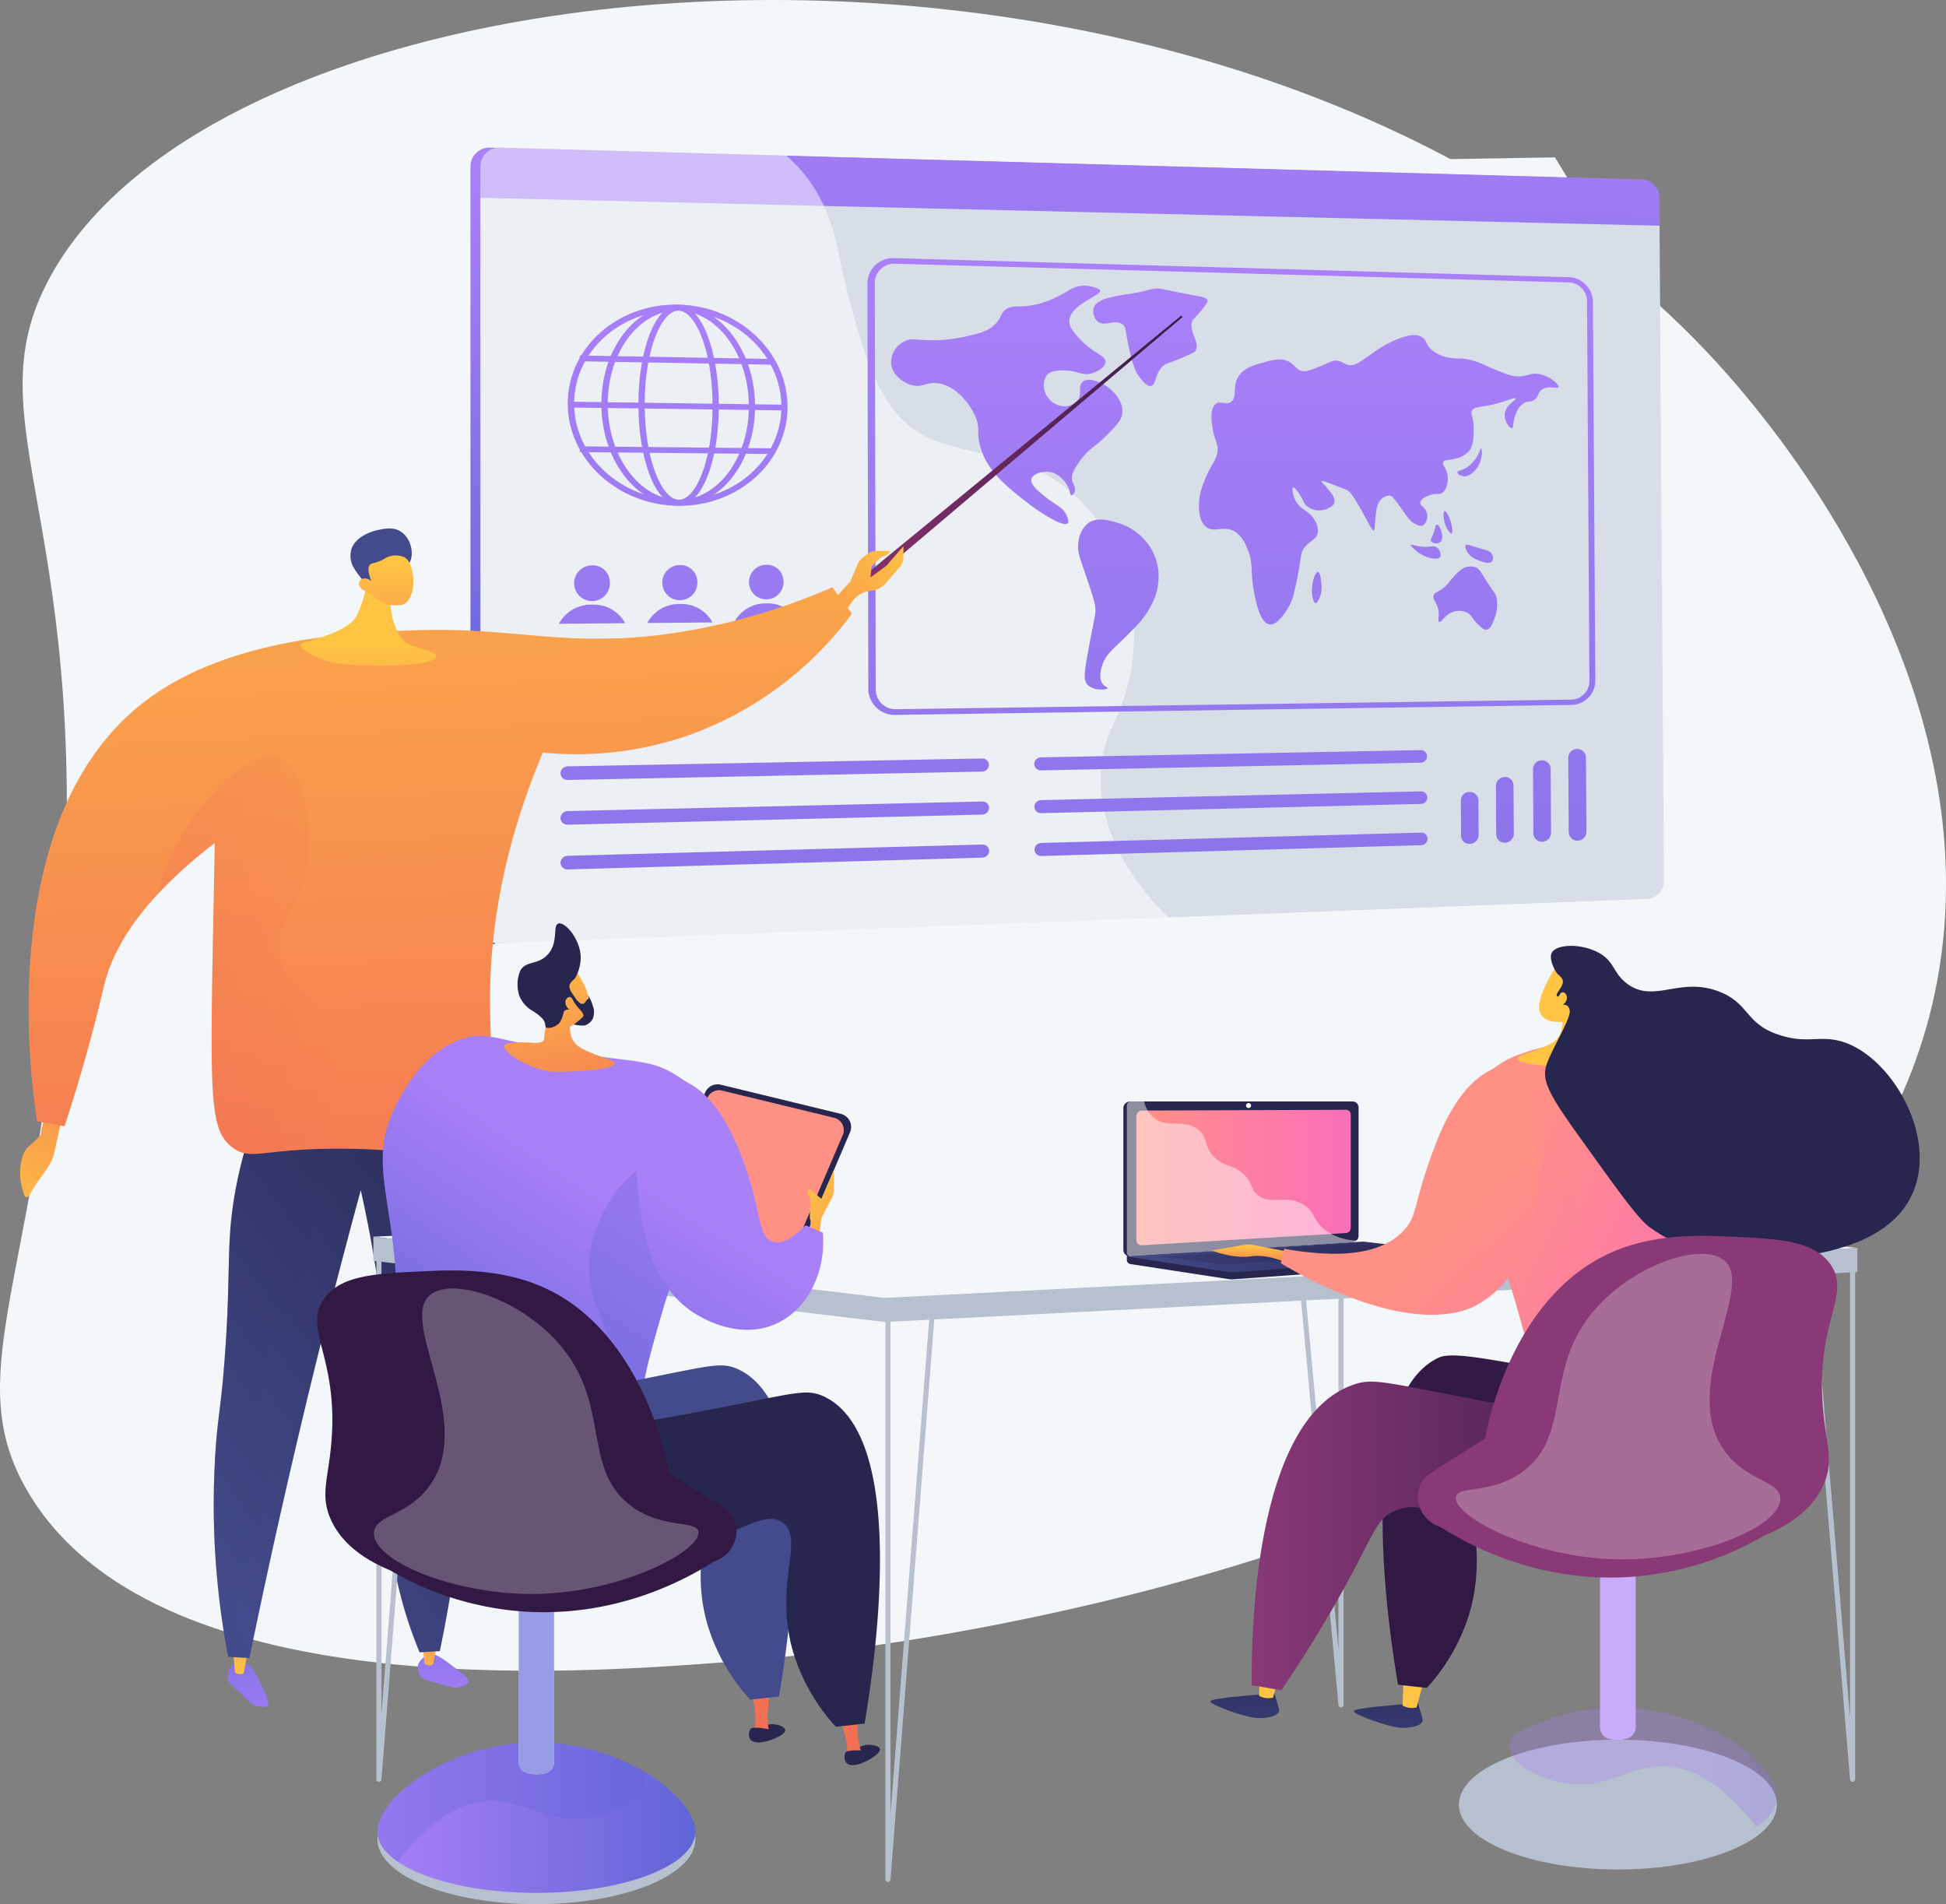 <svg xmlns="http://www.w3.org/2000/svg" xmlns:xlink="http://www.w3.org/1999/xlink" width="426" height="416.831" viewBox="0 0 426 416.831"><rect x="0" y="0" width="426" height="416.831" fill="#808080" stroke="none"/><defs><style>.a{fill:#f4f7fa;}.b{fill:url(#a);}.c{fill:#d8dee8;}.d{fill:url(#b);}.bv,.by,.ca,.e{fill:#fff;}.e{opacity:0.5;}.by,.ca,.e{mix-blend-mode:soft-light;}.aw,.ay,.bp,.bu,.bw,.by,.ca,.cc,.cn,.cp,.cq,.e{isolation:isolate;}.f{fill:url(#c);}.g{fill:url(#d);}.h{fill:url(#e);}.i{fill:url(#f);}.j{fill:url(#g);}.k{fill:url(#h);}.l{fill:url(#i);}.m{fill:url(#j);}.n{fill:url(#k);}.o{fill:url(#l);}.p{fill:url(#m);}.q{fill:url(#n);}.r{fill:url(#o);}.s{fill:url(#p);}.t{fill:url(#q);}.u{fill:url(#r);}.v{fill:url(#s);}.w{fill:url(#t);}.x{fill:url(#u);}.y{fill:url(#v);}.z{fill:url(#w);}.aa{fill:url(#x);}.ab{fill:url(#y);}.ac{fill:url(#z);}.ad{fill:url(#aa);}.ae{fill:url(#ab);}.af{fill:url(#ac);}.ag{fill:url(#ad);}.ah{fill:url(#ae);}.ai{fill:url(#af);}.aj{fill:url(#ag);}.ak{fill:url(#ah);}.al{fill:url(#ai);}.am{fill:url(#aj);}.an{fill:url(#ak);}.ao{fill:url(#al);}.ap{fill:url(#am);}.aq{fill:url(#an);}.ar{fill:url(#ao);}.as{fill:url(#ap);}.at{fill:url(#aq);}.au{fill:url(#ar);}.av{fill:url(#as);}.aw,.ay,.bp,.bu,.cc,.cn,.cp{opacity:0.3;}.aw,.ay,.bp,.bu,.bw,.cc,.cn,.cp,.cq{mix-blend-mode:multiply;}.aw{fill:url(#at);}.ax{fill:url(#au);}.ay{fill:url(#av);}.az{fill:url(#aw);}.ba{fill:url(#ax);}.bb{fill:url(#ay);}.bc{fill:#b7c0ce;}.bd{fill:url(#az);}.be{fill:url(#ba);}.bf{fill:url(#bb);}.bg{fill:url(#bc);}.bh{fill:url(#bd);}.bi{fill:url(#be);}.bj,.cc{fill:#26264f;}.bk{fill:url(#bf);}.bl{fill:url(#bg);}.bm{fill:url(#bh);}.bn{fill:url(#bi);}.bo{fill:url(#bj);}.bp{fill:url(#bk);}.bq{fill:url(#bl);}.br{fill:url(#bm);}.bs{fill:url(#bn);}.bt{fill:url(#bo);}.bu{fill:url(#bp);}.bw,.cq{opacity:0.65;}.bw{fill:url(#bq);}.bx{fill:url(#br);}.by{opacity:0.26;}.bz{fill:url(#bs);}.ca{opacity:0.48;}.cb{fill:url(#bt);}.cd{fill:url(#bu);}.ce{fill:url(#bv);}.cf{fill:url(#bw);}.cg{fill:url(#bx);}.ch{fill:url(#by);}.ci{fill:url(#bz);}.cj{fill:url(#ca);}.ck{fill:url(#cb);}.cl{fill:url(#cc);}.cm{fill:url(#cd);}.cn{fill:url(#ce);}.co{fill:url(#cf);}.cp{fill:url(#ch);}.cq{fill:url(#ci);}.cr{fill:url(#cj);}</style><linearGradient id="a" x1="0.527" y1="0.434" x2="0.165" y2="0.892" gradientUnits="objectBoundingBox"><stop offset="0" stop-color="#aa80f9"/><stop offset="0.996" stop-color="#6165d7"/></linearGradient><linearGradient id="b" x1="0.573" y1="-1.222" x2="0.173" y2="8.65" xlink:href="#a"/><linearGradient id="c" x1="0.497" y1="-0.039" x2="0.533" y2="5.821" xlink:href="#a"/><linearGradient id="d" x1="0.499" y1="-0.112" x2="0.57" y2="14.091" xlink:href="#a"/><linearGradient id="e" x1="0.479" y1="-1.434" x2="0.582" y2="6.788" xlink:href="#a"/><linearGradient id="f" x1="0.497" y1="-0.18" x2="0.52" y2="4.513" xlink:href="#a"/><linearGradient id="g" x1="0.31" y1="-9.364" x2="1.153" y2="34.607" xlink:href="#a"/><linearGradient id="h" x1="0.447" y1="-18.739" x2="0.714" y2="78.151" xlink:href="#a"/><linearGradient id="i" x1="0.368" y1="-12.824" x2="1.067" y2="58.983" xlink:href="#a"/><linearGradient id="j" x1="0.442" y1="-14.385" x2="0.732" y2="59.926" xlink:href="#a"/><linearGradient id="k" x1="0.337" y1="-10.153" x2="1.254" y2="50.065" xlink:href="#a"/><linearGradient id="l" x1="0.457" y1="-5.751" x2="0.782" y2="41.517" xlink:href="#a"/><linearGradient id="m" x1="0.471" y1="-4.449" x2="0.596" y2="16.777" xlink:href="#a"/><linearGradient id="n" x1="0.496" y1="-0.186" x2="0.536" y2="7.029" xlink:href="#a"/><linearGradient id="o" x1="0.49" y1="-0.187" x2="0.597" y2="7.046" xlink:href="#a"/><linearGradient id="p" x1="0.495" y1="-0.187" x2="0.551" y2="7.046" xlink:href="#a"/><linearGradient id="q" x1="0.494" y1="-22.53" x2="0.553" y2="218.106" xlink:href="#a"/><linearGradient id="r" x1="0.496" y1="-14.887" x2="0.564" y2="225.467" xlink:href="#a"/><linearGradient id="s" x1="0.493" y1="-30.483" x2="0.551" y2="215.286" xlink:href="#a"/><linearGradient id="t" x1="0.442" y1="-10.221" x2="0.687" y2="35.127" xlink:href="#a"/><linearGradient id="u" x1="0.465" y1="-19.256" x2="0.596" y2="57.1" xlink:href="#a"/><linearGradient id="v" x1="0.442" y1="-10.236" x2="0.688" y2="35.112" xlink:href="#a"/><linearGradient id="w" x1="0.465" y1="-19.283" x2="0.597" y2="57.083" xlink:href="#a"/><linearGradient id="x" x1="0.441" y1="-10.251" x2="0.69" y2="35.098" xlink:href="#a"/><linearGradient id="y" x1="0.465" y1="-19.311" x2="0.598" y2="57.067" xlink:href="#a"/><linearGradient id="z" x1="0.49" y1="-28.189" x2="0.525" y2="74.313" xlink:href="#a"/><linearGradient id="aa" x1="0.497" y1="0.026" x2="0.509" y2="3.116" xlink:href="#a"/><linearGradient id="ab" x1="0.492" y1="-27.894" x2="0.516" y2="53.954" xlink:href="#a"/><linearGradient id="ac" x1="0.49" y1="-30.669" x2="0.517" y2="51.948" xlink:href="#a"/><linearGradient id="ad" x1="0.488" y1="-33.452" x2="0.517" y2="49.837" xlink:href="#a"/><linearGradient id="ae" x1="0.491" y1="-28.141" x2="0.516" y2="53.991" xlink:href="#a"/><linearGradient id="af" x1="0.49" y1="-30.914" x2="0.517" y2="51.954" xlink:href="#a"/><linearGradient id="ag" x1="0.488" y1="-33.689" x2="0.517" y2="49.812" xlink:href="#a"/><linearGradient id="ah" x1="0.333" y1="-5.053" x2="0.771" y2="9.514" xlink:href="#a"/><linearGradient id="ai" x1="0.33" y1="-5.84" x2="0.772" y2="10.627" xlink:href="#a"/><linearGradient id="aj" x1="0.32" y1="-9.841" x2="0.774" y2="16.278" xlink:href="#a"/><linearGradient id="ak" x1="0.325" y1="-7.5" x2="0.773" y2="12.971" xlink:href="#a"/><linearGradient id="al" x1="0.957" y1="-0.166" x2="-0.026" y2="1.241" gradientUnits="objectBoundingBox"><stop offset="0" stop-color="#311944"/><stop offset="1" stop-color="#a03976"/></linearGradient><linearGradient id="am" x1="1.096" y1="-0.119" x2="-1.594" y2="2.254" gradientUnits="objectBoundingBox"><stop offset="0" stop-color="#ffc444"/><stop offset="0.996" stop-color="#f36f56"/></linearGradient><linearGradient id="an" x1="0.108" y1="1.643" x2="1.137" y2="-1.678" xlink:href="#am"/><linearGradient id="ao" x1="0.774" y1="2.112" x2="-0.092" y2="-2.625" xlink:href="#a"/><linearGradient id="ap" x1="0.352" y1="1.04" x2="1.17" y2="-4.703" xlink:href="#am"/><linearGradient id="aq" x1="0.661" y1="2.068" x2="-0.033" y2="-4.206" xlink:href="#a"/><linearGradient id="ar" x1="0.174" y1="2.289" x2="0.992" y2="-3.454" xlink:href="#am"/><linearGradient id="as" x1="0.232" y1="1.002" x2="0.939" y2="-0.193" gradientUnits="objectBoundingBox"><stop offset="0" stop-color="#444b8c"/><stop offset="0.996" stop-color="#26264f"/></linearGradient><linearGradient id="at" x1="-0.001" y1="0.974" x2="0.755" y2="-0.221" xlink:href="#as"/><linearGradient id="au" x1="0.418" y1="-0.719" x2="0.563" y2="1.31" xlink:href="#am"/><linearGradient id="av" x1="2.286" y1="-0.559" x2="0.264" y2="0.79" xlink:href="#am"/><linearGradient id="aw" x1="0.5" y1="0.761" x2="0.494" y2="2.864" xlink:href="#am"/><linearGradient id="ax" x1="-195.687" y1="-26.511" x2="-196.392" y2="-28.044" gradientUnits="objectBoundingBox"><stop offset="0" stop-color="#444b8c"/><stop offset="0.996" stop-color="#3e4177"/></linearGradient><linearGradient id="ay" x1="0.494" y1="0.159" x2="0.539" y2="3.223" xlink:href="#am"/><linearGradient id="az" x1="-11.643" y1="5.031" x2="-10.592" y2="6.48" xlink:href="#as"/><linearGradient id="ba" x1="-85.105" y1="32.179" x2="-85.105" y2="30.764" xlink:href="#am"/><linearGradient id="bb" x1="-14.246" y1="5.747" x2="-12.914" y2="7.536" xlink:href="#as"/><linearGradient id="bc" x1="-4.119" y1="-0.515" x2="-3.025" y2="0.793" xlink:href="#as"/><linearGradient id="bd" x1="-48.604" y1="24.12" x2="-48.604" y2="22.757" xlink:href="#am"/><linearGradient id="be" x1="-4.596" y1="-1.298" x2="-3.236" y2="0.479" xlink:href="#as"/><linearGradient id="bf" x1="-30.858" y1="0.526" x2="-31.159" y2="-0.06" gradientUnits="objectBoundingBox"><stop offset="0" stop-color="#ff9085"/><stop offset="1" stop-color="#fb6fbb"/></linearGradient><linearGradient id="bg" x1="0.276" y1="-0.112" x2="1.854" y2="3.323" xlink:href="#am"/><linearGradient id="bh" x1="0.547" y1="0.263" x2="0.257" y2="0.842" xlink:href="#a"/><linearGradient id="bi" x1="0.346" y1="-0.267" x2="0.614" y2="1.662" xlink:href="#am"/><linearGradient id="bj" x1="-0.498" y1="-4.684" x2="2.416" y2="10.712" xlink:href="#am"/><linearGradient id="bk" x1="-20.66" y1="0.253" x2="-19.906" y2="0.79" xlink:href="#a"/><linearGradient id="bl" x1="0.455" y1="0.561" x2="-0.077" y2="1.698" xlink:href="#a"/><linearGradient id="bm" x1="-12.865" y1="0.132" x2="-13.269" y2="0.499" xlink:href="#as"/><linearGradient id="bn" x1="-13.937" y1="0.5" x2="-12.937" y2="0.5" xlink:href="#as"/><linearGradient id="bo" x1="0" y1="0.5" x2="1" y2="0.5" xlink:href="#a"/><linearGradient id="bp" x1="-25.115" y1="0.5" x2="-24.115" y2="0.5" xlink:href="#a"/><linearGradient id="bq" x1="-191.247" y1="0.5" x2="-190.247" y2="0.5" xlink:href="#a"/><linearGradient id="br" x1="-15.18" y1="1.084" x2="-15.335" y2="0.837" gradientUnits="objectBoundingBox"><stop offset="0" stop-color="#311944"/><stop offset="1" stop-color="#893976"/></linearGradient><linearGradient id="bs" x1="0" y1="0.5" x2="1" y2="0.5" xlink:href="#bf"/><linearGradient id="bt" x1="0" y1="0.5" x2="1" y2="0.5" xlink:href="#as"/><linearGradient id="bu" x1="22.049" y1="-2.569" x2="22.215" y2="2.836" gradientUnits="objectBoundingBox"><stop offset="0.004" stop-color="#26264f"/><stop offset="1" stop-color="#444b8c"/></linearGradient><linearGradient id="bv" x1="-55.235" y1="-16.836" x2="-55.35" y2="-23.335" xlink:href="#am"/><linearGradient id="bw" x1="22.049" y1="-2.569" x2="22.215" y2="2.836" xlink:href="#bu"/><linearGradient id="bx" x1="-55.214" y1="-15.919" x2="-55.329" y2="-22.418" xlink:href="#am"/><linearGradient id="by" x1="0.74" y1="-0.103" x2="0.57" y2="0.191" gradientUnits="objectBoundingBox"><stop offset="0" stop-color="#893976"/><stop offset="1" stop-color="#311944"/></linearGradient><linearGradient id="bz" x1="0" y1="0.5" x2="1" y2="0.5" xlink:href="#by"/><linearGradient id="ca" x1="0.155" y1="0.296" x2="0.802" y2="0.712" xlink:href="#bf"/><linearGradient id="cb" x1="0.521" y1="0.074" x2="0.461" y2="1.199" xlink:href="#am"/><linearGradient id="cc" x1="70.265" y1="-9.304" x2="71.445" y2="-7.756" xlink:href="#am"/><linearGradient id="cd" x1="759.863" y1="-77.207" x2="774.18" y2="-63.418" xlink:href="#am"/><linearGradient id="ce" x1="-0.124" y1="0.253" x2="0.63" y2="0.79" xlink:href="#bf"/><linearGradient id="cf" x1="0.672" y1="0.619" x2="1.587" y2="1.527" xlink:href="#bf"/><linearGradient id="ch" x1="0.662" y1="0.5" x2="1.662" y2="0.5" xlink:href="#a"/><linearGradient id="ci" x1="5.006" y1="0.5" x2="6.006" y2="0.5" xlink:href="#a"/><linearGradient id="cj" x1="1.318" y1="1.084" x2="1.163" y2="0.837" xlink:href="#br"/></defs><g transform="translate(-1345.433 -195.534)"><path class="a" d="M1727.947,282.619c-97.659-118.908-329.291-104.367-371.608-26.326-17.789,32.807,10.822,52.962,2,153.525-5.932,67.6-21.4,87.384-6.84,112.215,27.381,46.714,119.136,39.872,152.287,37.4,76.545-5.706,245.512-41.311,265.7-149.055C1781.255,347.527,1736.282,292.768,1727.947,282.619Z"/><g transform="translate(1395.023 229.986)"><path class="a" d="M1519.7,500.582l-52.174.852-26.958,43.984,26.958,42.145,52.174-2.708,25.253-43Z" transform="translate(-1440.569 -376.026)"/><path class="a" d="M1925.767,261.629l-52.174.852-26.959,43.984,26.959,42.145,52.174-2.708,25.253-43Z" transform="translate(-1634.97 -261.629)"/></g><g transform="translate(1349.831 227.852)"><g transform="translate(98.585)"><path class="b" d="M1800.912,274.618h0l-.042-6.314a3.893,3.893,0,0,0-3.775-3.807l-187.1-5.218-61.163-1.706-1.334-.038a4.147,4.147,0,0,0-4.493,3.981V427.692a3.547,3.547,0,0,0,.41,1.809s.01-.01.01-.007a4.442,4.442,0,0,0,4.018,2.289l.9.093.031-4.162,144.5-4.708h0l103.547-5.876c2.067-.078,5.464,3,5.451.937Z" transform="translate(-1543 -257.534)"/><g transform="translate(2.184 0)"><path class="c" d="M1805.3,280.284l.98,145.692a3.913,3.913,0,0,1-3.754,3.876l-106.748,4.141-144.152,5.6a4.254,4.254,0,0,1-1.186-.111,3.951,3.951,0,0,1-3.239-3.853l-.009-161.68.088,0,71.753,1.762,183.936,4.515Z" transform="translate(-1547.189 -265.391)"/><path class="d" d="M1805.269,268.308l.042,6.317-2.434-.056-182.566-4.319-73.123-1.729v-7a4.04,4.04,0,0,1,3.687-3.946,4.914,4.914,0,0,1,.752-.038l60.293,1.682,189.569,5.282A3.9,3.9,0,0,1,1805.269,268.308Z" transform="translate(-1547.189 -257.534)"/></g><path class="e" d="M1697.914,426.136l-144.142,5.6a4.849,4.849,0,0,1-1.27-.114l-.9.036a4.314,4.314,0,0,1-4.015-2.13s0,0,0-.008l-.4-7.038V261.517a4.137,4.137,0,0,1,4.482-3.981l1.318.038c.068-.007.136-.015.2-.019l.151-.011c.137-.007.277-.011.422-.007l60.3,1.682a.364.364,0,0,1,.07.062,30.661,30.661,0,0,1,7,8.575.506.506,0,0,1,.045.05c.416.752.837,1.53,1.209,2.343v0a.113.113,0,0,0,0,.05,42.177,42.177,0,0,1,2.868,8.83c4.941,23.041,9.049,33.3,14.992,38.608.037.035.076.07.114.1a18.119,18.119,0,0,0,2.131,1.626c.038.023.075.051.116.075a19.656,19.656,0,0,0,1.8,1.048.655.655,0,0,1,.063.032,23.6,23.6,0,0,0,2.27,1.013s.007,0,.011.008.015,0,.022.008l.056.023c.878.344,1.8.653,2.76.943l.071.025c1.116.335,2.289.644,3.526.947,0,0,.011.042.016.042a14.314,14.314,0,0,1,2.608.654h.007a2.171,2.171,0,0,1,.35.043s.011-.016.015-.015c.735.173,1.488.335,2.265.508,0,0,.007,0,.011,0q.985.223,2.018.463c.056.012.113.027.174.04.679.161,1.378.324,2.091.5.007,0,.015,0,.022,0l.151.037a31.641,31.641,0,0,1,4.034,1.3c.042.016.083.032.125.052q1.1.428,2.147.946c.042.02.083.04.125.064q1.166.564,2.275,1.228c.031.02.064.036.095.056.384.223.76.458,1.132.7a34.3,34.3,0,0,1,4.346,3.343l0,0c.114.1.225.2.34.309l0,0a39.063,39.063,0,0,1,9.481,13.712.181.181,0,0,1,.023.055q.646,1.549,1.171,3.159a.427.427,0,0,0,.019.063,44.421,44.421,0,0,1-2.543,33.069c-6.771,14.027-.152,30.266,12.034,42.05C1697.8,426.03,1697.856,426.083,1697.914,426.136Z" transform="translate(-1545.006 -257.534)"/><g transform="translate(19.367 24.183)"><g transform="translate(72.695 6.04)"><path class="f" d="M1722.532,327.7a5.144,5.144,0,0,0-2.863,5.126c.372,2.313,2.582,3.855,4.316,4.4,2.43.756,3.223-.677,5.82-.362,3.907.473,6.938,4.312,8.2,7.1,1.24,2.739.281,3.369,1.086,6.5,1.411,5.5,5.725,8.9,9.805,12.124,3.375,2.665,8.479,5.872,9.386,4.933.325-.336.029-1.11-.149-1.577-.709-1.855-2.318-2.292-4.524-4.047-1.574-1.252-3.567-2.838-3.248-4.08.314-1.222,2.825-1.943,4.691-1.378a6.26,6.26,0,0,1,3.348,3.2c.412.731.348,1.675.728,1.725.262.034.552-.346.681-.673.335-.844-.258-1.67-.475-2.329-.5-1.52.668-3.133,1.828-4.733,1.934-2.669,3.069-2.663,6.041-5.73,1.978-2.041,2.965-3.088,3.067-4.607.176-2.6-2.069-4.637-2.446-4.978-1.823-1.65-4.924-2.86-6.245-1.775-1.187.976.073,2.978-1.322,4.414a4.035,4.035,0,0,1-4.041.713,4.7,4.7,0,0,1-3.125-4.051,3.522,3.522,0,0,1,.869-2.747c.284-.275.974-.815,3.294-.807,3.242.012,3.92,1.082,5.842.744,1.6-.28,3.513-1.44,3.486-2.668-.032-1.439-2.7-1.719-5.8-5.133-1.209-1.334-2.194-2.452-2.121-3.835.1-1.947,2.244-3.353,2.668-3.631,1.659-1.088,3.126-1.963,3.126-1.963.413-.245,1.01-.6.941-.972-.046-.247-.369-.436-.947-.634a7.537,7.537,0,0,0-3.229-.423c-2.185.319-2.879,1.319-5.567,2.56a19.67,19.67,0,0,1-5.462,1.746c-2.9.45-3.9-.135-5.349.814-1.4.919-.954,1.787-2.395,3.257-1.513,1.543-3.373,1.985-6.278,2.674a32.649,32.649,0,0,1-6.5.832C1725.206,327.575,1724.254,326.8,1722.532,327.7Z" transform="translate(-1719.615 -315.516)"/><g transform="translate(44.276 0.62)"><path class="g" d="M1810.657,318.159c-2.918.568-5.469,1.064-6,2.79a2.984,2.984,0,0,0,.767,2.883c1.544,1.416,3.852-.527,5.532.718.9.664.561,1.456,1.6,5.989.692,3.019,1.256,4.477,2.329,5.81.608.755,1.459,1.812,2.3,1.683,1.242-.19.762-2.716,2.714-4.42.683-.6.809-.344,4.049-1.733,1.88-.806,2.821-1.215,3.026-1.583,1.049-1.879-1.773-4.4-.649-6.635.212-.422.242-.192,1.678-1.9,1.645-1.96,1.623-2.285,1.579-2.447-.186-.687-1.416-.825-4.618-1.429-5.363-1.012-5.8-1.357-7.405-1.093-1.067.176-1.351.406-3.665.851C1812.083,317.99,1811.88,317.921,1810.657,318.159Z" transform="translate(-1804.556 -316.706)"/></g><g transform="translate(40.954 51.183)"><path class="h" d="M1800.352,414.528a6.028,6.028,0,0,0-2.085,4.1c-.321,2.076.3,3.429,1.456,6.837,1.4,4.131,2.1,6.19,2.213,7.362.167,1.819-.167,2.145-1.487,9.358-.985,5.379-1.087,6.774-.164,7.714,1.355,1.38,4.245,1.1,4.359.727.055-.181-.568-.309-1.04-.894-1.054-1.3-.307-3.567-.11-4.163.776-2.348,2.267-3.39,4.668-5.758,2.818-2.779,4.645-4.58,5.975-7.211a13.467,13.467,0,0,0,1.614-7.854,12.42,12.42,0,0,0-2.307-5.747,12.6,12.6,0,0,0-6.588-4.566C1805,413.875,1802.344,413.08,1800.352,414.528Z" transform="translate(-1798.182 -413.706)"/></g><g transform="translate(67.412 10.806)"><path class="i" d="M1851.777,364.742a26.743,26.743,0,0,0-2.536,6.092c-.385,1.787-.743,5.849,1.27,7.422,1.815,1.418,3.884-.5,6.394,1.077a7.225,7.225,0,0,1,2.521,3.424c1.459,3.074.778,4.785,1.413,8.736.3,1.856,1.245,7.745,3.534,8.093,1.9.288,3.942-3.37,4.283-3.979.9-1.617,1.244-3.282,1.89-6.543.87-4.389.537-5,1.466-6.234,1.195-1.587,2.645-1.774,2.956-3.291a4.06,4.06,0,0,0-.671-2.736c-1.249-2.289-2.979-2.046-4.161-4.268-.681-1.28-.87-2.8-.6-2.939.245-.128.926.8,1.256,1.257,1.013,1.387.892,1.884,1.506,2.583a4.229,4.229,0,0,0,3.465,1.164c.947-.118,2.644-.677,2.847-1.831.155-.889-.624-1.847-1.562-3-.758-.932-1.325-1.336-1.233-1.511s.764.064,2.533.736c1.912.727,2.865,1.088,3,1.172.641.4,1.188.936,2.987,4.118,1.817,3.213,2.478,4.823,2.885,4.689.2-.066.165-.506.306-1.992.211-2.221.327-3.348.847-4.148a2.793,2.793,0,0,1,2.349-1.449c.583.082,1.286,1.067,2.665,3.025,1.355,1.924,1.811,2.578,2.721,3.086.477.267,1.331.743,2,.34a2.624,2.624,0,0,0,.672-2.808c-.378-1.2-1.413-1.318-1.388-2.05.037-1.044,2.172-1.711,2.358-1.768,1.371-.415,1.724.072,2.423-.4,1.035-.7,1.452-2.578,1.183-4.039-.277-1.5-1.191-2.075-.919-2.719.23-.542.959-.335,2.4-.708a5.451,5.451,0,0,0,3.486-2.016,6.448,6.448,0,0,0,.722-2.99,14.366,14.366,0,0,0-.015-2.675c-.183-1.971-.563-2.122-.385-2.688.392-1.241,2.31-.818,5.918-1.842,2.051-.582,3.524-1.313,3.67-1,.184.394-2.2,1.405-2.353,3.449-.114,1.55,1.1,3.159,1.6,3.028.415-.108.107-1.341.842-3.1a4.829,4.829,0,0,1,1.559-2.239c1.052-.732,1.677-.168,2.619-.952.752-.627.559-1.158,1.187-1.824,1.422-1.506,3.829-.293,3.98-.867.139-.53-1.721-2.308-4.142-2.811-2.166-.45-2.493.59-4.965.478-1.41-.064-3.128-.789-6.593-2.251a16.237,16.237,0,0,0-4.8-1.6c-1.255-.153-1.291.051-2.608-.149a8.064,8.064,0,0,1-4.836-1.969c-1.158-1.15-.809-1.774-1.765-2.483-1.548-1.149-3.663-.408-5.469.254a25.4,25.4,0,0,0-5.628,3.192c-2.727,1.832-3.643,2.769-5.169,2.494-1.143-.205-1.381-.866-2.667-.927-1.044-.05-1.37.36-3.5,1.219-2.066.835-3.124,1.249-4.032,1.031-1.411-.34-1.47-1.385-3.008-2.106-1.646-.771-3.216-.346-5.141.177-2.389.648-4.753,1.29-5.9,3.4-1.216,2.24-.07,4.309-1.45,5.278-1.148.806-2.336-.342-3.4.506-1.285,1.022-.89,3.739-.681,5.171.41,2.822,1.4,3.538,1.076,5.5A8.866,8.866,0,0,1,1851.777,364.742Z" transform="translate(-1848.942 -336.247)"/></g><g transform="translate(92.145 62.66)"><path class="j" d="M1897.723,435.726c-.579-.055-1.538,2.446-1.294,4.8.015.14.215,1.964.751,2.015.5.047,1.009-1.46,1.061-1.617a6.215,6.215,0,0,0,.235-2.476C1898.445,438.063,1898.266,435.777,1897.723,435.726Z" transform="translate(-1896.39 -435.725)"/></g><g transform="translate(113.749 56.694)"><path class="k" d="M1937.843,424.347c-.04.107.118.287.557.668a8.536,8.536,0,0,0,2.682,1.86c.817.306,2.841.855,3.269.045a1.95,1.95,0,0,0-.768-2.026c-.682-.509-1.191-.059-2.818-.145C1939.071,424.66,1937.941,424.087,1937.843,424.347Z" transform="translate(-1937.837 -424.28)"/></g><g transform="translate(118.168 52.305)"><path class="l" d="M1947.613,415.863c-.334.059-.245.793-.9,2.377-.305.74-.472.938-.374,1.191a1.435,1.435,0,0,0,2.125.155c.587-.619.312-1.727.215-2.117C1948.5,416.732,1948,415.793,1947.613,415.863Z" transform="translate(-1946.313 -415.859)"/></g><g transform="translate(125.727 56.693)"><path class="m" d="M1961.339,426.008a3.764,3.764,0,0,0,1.71,1.4c.36.175,3.014,1.462,3.671.451a1.65,1.65,0,0,0-.081-1.5c-.33-.632-.927-.779-1.909-1.063-2.938-.849-3.607-1.266-3.845-.886C1960.617,424.845,1961.2,425.788,1961.339,426.008Z" transform="translate(-1960.815 -424.277)"/></g><g transform="translate(120.964 49.342)"><path class="n" d="M1951.9,410.182c-.355.122-.322,1.937.32,3.38.335.75.939,1.637,1.211,1.516.294-.13.138-1.41-.088-2.277C1953.012,411.513,1952.247,410.064,1951.9,410.182Z" transform="translate(-1951.677 -410.175)"/></g><g transform="translate(123.993 35.533)"><path class="o" d="M1957.489,389.014c0-.423.939-.3,2.152-1.136a7.775,7.775,0,0,0,2.713-3.452c.13-.338.264-.765.363-.741a3.845,3.845,0,0,1,.011,2,5.565,5.565,0,0,1-2.558,3.877,2.145,2.145,0,0,1-1.185.316C1958.287,389.841,1957.487,389.406,1957.489,389.014Z" transform="translate(-1957.489 -383.684)"/></g><g transform="translate(118.751 61.436)"><path class="p" d="M1950.262,437.515c-1.641,1.632-2.546,1.36-2.787,2.27-.273,1.031.866,1.466,1.082,3.534.134,1.284-.212,2.021.088,2.2.453.274,1.189-1.451,2.929-2.127a4.11,4.11,0,0,1,3.434.228c.86.553.755,1.1,2.159,2.441.9.853,1.36,1.283,1.918,1.183.917-.166,1.426-1.65,1.738-2.562a8.231,8.231,0,0,0,.411-4.5c-.19-.877-.326-.666-2.877-4.681-.707-1.114-.992-1.594-1.63-1.893a3.463,3.463,0,0,0-2.964.3,8.682,8.682,0,0,0-1.858,1.716C1950.84,436.758,1950.908,436.874,1950.262,437.515Z" transform="translate(-1947.433 -433.377)"/></g></g><g transform="translate(1.933 10.175)"><path class="q" d="M1608.194,367.5c-13.348-.065-24.324-10.108-24.331-22.379s10.947-21.978,24.279-21.666c13.185.309,23.821,10.329,23.843,22.347S1621.394,367.565,1608.194,367.5Zm-.051-42.788c-12.567-.288-22.885,8.872-22.878,20.429s10.346,21.032,22.927,21.1c12.449.067,22.464-9.113,22.444-20.457S1620.579,325,1608.144,324.713Z" transform="translate(-1583.863 -323.448)"/><g transform="translate(15.47 0.064)"><path class="r" d="M1622.4,367.5c-4.949-.024-8.849-9.735-8.861-22.1s3.866-21.943,8.809-21.827c4.923.115,8.779,9.809,8.8,22.076S1627.331,367.526,1622.4,367.5Zm-.051-42.673c-3.59-.082-7.439,8.169-7.427,20.59s3.881,20.8,7.476,20.823,7.4-8.261,7.38-20.613S1625.932,324.911,1622.352,324.829Z" transform="translate(-1613.541 -323.571)"/></g><g transform="translate(7.363 0.062)"><path class="s" d="M1614.957,367.5c-9.318-.045-16.959-10.015-16.968-22.217s7.609-21.93,16.916-21.712c9.235.216,16.71,10.166,16.73,22.189S1624.2,367.545,1614.957,367.5Zm-.05-42.673c-8.543-.2-15.533,8.986-15.524,20.476s7.02,20.891,15.573,20.937c8.491.046,15.34-9.153,15.323-20.5S1623.389,325.021,1614.907,324.826Z" transform="translate(-1597.989 -323.566)"/></g><g transform="translate(0.67 21.261)"><path class="t" d="M1632.029,366.149l-46.88-.642v-1.271l46.879.667Z" transform="translate(-1585.148 -364.236)"/></g><g transform="translate(2.632 11.137)"><path class="u" d="M1631.007,346.838l-42.095-.756v-1.269l42.093.778Z" transform="translate(-1588.912 -344.813)"/><g transform="translate(0.012 19.892)"><path class="v" d="M1631.052,384.656l-42.116-.411v-1.27l42.115.433Z" transform="translate(-1588.935 -382.974)"/></g></g></g><g transform="translate(0 67.133)"><g transform="translate(0 0.126)"><g transform="translate(3.353)"><path class="w" d="M1594.373,436.481a3.911,3.911,0,1,1-3.89-3.521A3.71,3.71,0,0,1,1594.373,436.481Z" transform="translate(-1586.586 -432.96)"/></g><g transform="translate(0 8.602)"><path class="x" d="M1594.656,453.523a7.79,7.79,0,0,0-7.232-4.061,7.967,7.967,0,0,0-7.27,4.186Z" transform="translate(-1580.154 -449.463)"/></g></g><g transform="translate(19.347 0.062)"><g transform="translate(3.294)"><path class="y" d="M1631.253,436.331a3.845,3.845,0,1,1-3.829-3.493A3.7,3.7,0,0,1,1631.253,436.331Z" transform="translate(-1623.591 -432.838)"/></g><g transform="translate(0 8.533)"><path class="z" d="M1631.541,453.237a7.659,7.659,0,0,0-7.118-4.028,7.825,7.825,0,0,0-7.152,4.151Z" transform="translate(-1617.271 -449.209)"/></g></g><g transform="translate(38.385)"><g transform="translate(3.237)"><path class="aa" d="M1667.544,436.184a3.782,3.782,0,1,1-3.77-3.465A3.648,3.648,0,0,1,1667.544,436.184Z" transform="translate(-1660.004 -432.719)"/></g><g transform="translate(0 8.465)"><path class="ab" d="M1667.837,452.955a7.532,7.532,0,0,0-7.007-4,7.685,7.685,0,0,0-7.035,4.117Z" transform="translate(-1653.794 -448.959)"/></g></g></g><g transform="translate(0.325 82.922)"><path class="ac" d="M1634.429,464.242a1.313,1.313,0,0,1-1.343,1.262l-50.9.565a1.329,1.329,0,0,1-1.407-1.26h0a1.362,1.362,0,0,1,1.406-1.29l50.9-.511a1.286,1.286,0,0,1,1.348,1.234Z" transform="translate(-1580.778 -463.008)"/></g><g transform="translate(67.538)"><path class="ad" d="M1863.822,401.741l-147.856,2.181a5.763,5.763,0,0,1-6.045-5.492l-.2-89.112a5.593,5.593,0,0,1,5.971-5.387l147.539,4.173a5.485,5.485,0,0,1,5.309,5.325l.527,83.036A5.321,5.321,0,0,1,1863.822,401.741ZM1715.84,305.162a4.229,4.229,0,0,0-4.5,4.19l.2,89.05a4.339,4.339,0,0,0,4.534,4.275l147.726-2.1a4.047,4.047,0,0,0,3.975-4.1l-.525-83.08a4.166,4.166,0,0,0-4.017-4.141Z" transform="translate(-1709.721 -303.928)"/></g><g transform="translate(0.336 109.535)"><path class="ae" d="M1674.6,515.467a1.508,1.508,0,0,1-1.514,1.463l-90.641,1.835a1.535,1.535,0,0,1-1.643-1.457h0a1.607,1.607,0,0,1,1.641-1.522l90.634-1.722a1.449,1.449,0,0,1,1.522,1.4Z" transform="translate(-1580.799 -514.063)"/><g transform="translate(0.005 9.418)"><path class="af" d="M1674.629,533.53a1.516,1.516,0,0,1-1.515,1.469l-90.663,2.206a1.528,1.528,0,0,1-1.642-1.451h0a1.615,1.615,0,0,1,1.641-1.529l90.656-2.093a1.443,1.443,0,0,1,1.522,1.4Z" transform="translate(-1580.809 -532.131)"/></g><g transform="translate(0.01 18.841)"><path class="ag" d="M1674.66,551.6a1.523,1.523,0,0,1-1.514,1.476l-90.685,2.578a1.521,1.521,0,0,1-1.643-1.445h0a1.625,1.625,0,0,1,1.642-1.537l90.678-2.464a1.435,1.435,0,0,1,1.522,1.392Z" transform="translate(-1580.818 -550.209)"/></g></g><g transform="translate(104.056 107.71)"><path class="ah" d="M1865.779,511.909a1.408,1.408,0,0,1-1.386,1.4l-83.107,1.682a1.436,1.436,0,0,1-1.507-1.4h0a1.494,1.494,0,0,1,1.5-1.454l83.1-1.579a1.361,1.361,0,0,1,1.4,1.346Z" transform="translate(-1779.779 -510.563)"/><g transform="translate(0.03 9.025)"><path class="ai" d="M1865.855,529.218a1.415,1.415,0,0,1-1.387,1.407l-83.125,2.022a1.43,1.43,0,0,1-1.507-1.39h0a1.5,1.5,0,0,1,1.5-1.461l83.119-1.919a1.354,1.354,0,0,1,1.4,1.341Z" transform="translate(-1779.836 -527.877)"/></g><g transform="translate(0.06 18.055)"><path class="aj" d="M1865.932,546.536a1.424,1.424,0,0,1-1.388,1.413l-83.143,2.363a1.423,1.423,0,0,1-1.507-1.384h0a1.51,1.51,0,0,1,1.5-1.468l83.137-2.26a1.349,1.349,0,0,1,1.4,1.336Z" transform="translate(-1779.894 -545.199)"/></g></g><g transform="translate(197.453 107.44)"><g transform="translate(23.506)"><path class="ak" d="M2008.029,528.159a1.983,1.983,0,0,1-1.925,1.979h0a1.9,1.9,0,0,1-1.952-1.887l-.1-16.242a1.965,1.965,0,0,1,1.928-1.964h0a1.91,1.91,0,0,1,1.948,1.9Z" transform="translate(-2004.051 -510.044)"/></g><g transform="translate(15.787 2.48)"><path class="al" d="M1993.191,530.644a1.987,1.987,0,0,1-1.919,2h0a1.878,1.878,0,0,1-1.946-1.882l-.084-13.975a1.97,1.97,0,0,1,1.922-1.983h0a1.893,1.893,0,0,1,1.942,1.893Z" transform="translate(-1989.242 -514.801)"/></g><g transform="translate(0 9.435)"><path class="am" d="M1962.839,537.533a1.942,1.942,0,0,1-1.891,1.955l-.118,0a1.784,1.784,0,0,1-1.833-1.861l-.042-7.52a1.832,1.832,0,0,1,1.75-1.964h.194a1.855,1.855,0,0,1,1.9,1.88Z" transform="translate(-1958.956 -528.145)"/></g><g transform="translate(7.669 6.143)"><path class="an" d="M1977.583,534.229a1.981,1.981,0,0,1-1.914,2.006h0a1.872,1.872,0,0,1-1.94-1.889l-.06-10.521a1.968,1.968,0,0,1,1.916-1.995h0a1.881,1.881,0,0,1,1.935,1.9Z" transform="translate(-1973.669 -521.83)"/></g></g></g></g><g transform="translate(0 36.809)"><g transform="translate(173.973)"><path class="ao" d="M1687.628,393.923l80.164-65.774.419.2-79.532,67.373Z" transform="translate(-1687.628 -328.149)"/><path class="ap" d="M1696.449,436.116l3.139-3.428,1.633-3.78a4.038,4.038,0,0,1,1.3-1.644l.937-.7a3.119,3.119,0,0,1,1.859-.615h3.078a2.388,2.388,0,0,1-1.409,1.157c-.874.153-2.7,2.214-2.7,2.214l-.248,2.417,3.492-2.549,3.721-4.277v2.375a3.382,3.382,0,0,1-.823,2.212L1707.413,433a4.847,4.847,0,0,1-2.9,1.616l-.744.12a5.717,5.717,0,0,0-3.812,2.419l-2.123,3.105Z" transform="translate(-1691.851 -374.476)"/></g><path class="aq" d="M1363.026,663.5s-.87,4.091-1.627,7.537-3.787,6.088-5.112,8.838-1.921-.469-2.286-2.457,0-6.094,1.64-7.5,2.887-2.632,2.807-2.916,1.053-5.018,1.053-5.018Z" transform="translate(-1353.871 -487.971)"/><g transform="translate(42.368 168.117)"><path class="ar" d="M1441.117,897.566a3.022,3.022,0,0,1,.675-2.757,3.418,3.418,0,0,1,3.732-.467c.614.278,1.091.722,2.776,4.237,1.781,3.714,1.774,4.313,1.487,4.652-.583.689-2.218.181-2.569.071-1.171-.364-1.458-.919-3.87-3.179C1441.712,898.593,1441.306,898.344,1441.117,897.566Z" transform="translate(-1437.966 -767.164)"/><path class="as" d="M1443.383,889.7l.408,4.306c.981.51,1.589.469,1.91,0l.823-4.306Z" transform="translate(-1439.092 -765.106)"/><path class="at" d="M1521.654,895.312a3.019,3.019,0,0,1-.672-2.758,3.416,3.416,0,0,1,3.1-2.134c.672-.036,1.3.138,4.417,2.48,3.293,2.475,3.562,3.011,3.464,3.443-.2.88-1.884,1.182-2.248,1.247-1.207.217-1.717-.144-4.9-1.037C1522.655,895.949,1522.18,895.916,1521.654,895.312Z" transform="translate(-1476.191 -765.448)"/><path class="au" d="M1522.916,886.014l.409,4.306c.981.51,1.589.469,1.91,0l.823-4.306Z" transform="translate(-1477.168 -763.34)"/><path class="av" d="M1438.34,776.111l4.648.281q4.921-24,10.837-49.1,6.5-27.5,13.533-53.292c1.48,6.544,2.944,14.2,4.1,22.8a251.984,251.984,0,0,1,2.141,25.268c.423,13.854-.785,15.49-.214,24.14a92.393,92.393,0,0,0,6.852,28.928l4.431-.268a339.369,339.369,0,0,0,2.422-124.2l-40.257,1.25a95.571,95.571,0,0,0-7.065,22.973c-1.944,11.3-.752,16.878-2.215,36.133-.756,9.951-1.308,11.529-1.856,18.138A176.77,176.77,0,0,0,1438.34,776.111Z" transform="translate(-1435.15 -650.672)"/><path class="aw" d="M1447.257,737.916c1.224-13.011-3.47-12.742-1.285-23.983,2.011-10.342,6.276-12.066,9.422-25.269,2.525-10.6.6-12.921,2.57-17.559,2.437-5.73,9.559-11.985,30.028-14.642-.293-1.978-.595-3.916-.906-5.792l-40.257,1.25a95.571,95.571,0,0,0-7.065,22.973c-1.944,11.3-.752,16.878-2.215,36.133-.756,9.951-1.307,11.529-1.856,18.138a176.77,176.77,0,0,0,2.645,46.943l4.648.281c.1-.466.2-.938.293-1.4a19.906,19.906,0,0,1-2.019-4.308C1437.864,760.24,1445.728,754.178,1447.257,737.916Z" transform="translate(-1435.15 -650.672)"/></g><g transform="translate(1.862 59.427)"><path class="ax" d="M1359.305,559.076l6,1.071c1.234-3.74,3.025-9.376,4.956-16.317,2.207-7.937,3.34-13.066,3.823-14.947,1.924-7.485,7.549-17.987,24.127-30.77-.165,8.133-.292,14.824-.379,19.421-.689,36.884-.649,43.579,4.25,47.257,4.26,3.2,6.613-.075,25.964.293,17.648.335,21.363,3.165,25.845-.075,7.273-5.259,4.448-17.744,4.561-33.342.094-12.871,2.213-31.086,11.563-53.319a74.772,74.772,0,0,0,31.478-3.64,76.26,76.26,0,0,0,36.189-26.767l-4.283-5.782a137.668,137.668,0,0,1-32.849,9.727c-24.71,4.038-36.07-1.211-59.015-.3-13.216.522-40.207,1.587-58.459,15.418C1349.508,492.43,1358.1,551.478,1359.305,559.076Z" transform="translate(-1357.443 -442.157)"/><path class="ay" d="M1449.178,588.552c-1.022-5.7,2.047-8.1.428-14.561-2.284-9.124-9.608-9.194-11.349-16.917-1.66-7.365,4.488-9.576,6-21.2,1.108-8.545-.457-20.9-6.21-22.912-7.157-2.506-17.675,12.083-18.844,13.7a50.279,50.279,0,0,0-7.769,16.576,101.019,101.019,0,0,1,12.624-11.371c-.165,8.133-.292,14.824-.378,19.421-.69,36.884-.65,43.579,4.25,47.257,4.26,3.2,6.613-.075,25.964.293.553.01,1.053.03,1.58.045C1451.289,595.06,1449.7,591.477,1449.178,588.552Z" transform="translate(-1383.289 -475.916)"/></g><g transform="translate(61.42 46.558)"><path class="az" d="M1486.708,435.879a33.886,33.886,0,0,1-2.737,9.5c-1.848,3.612-10.181,5.308-11.9,6.01s2.831,3.52,7.557,4.381,18.419.869,21.016-.741-1.837-1.828-5.138-3.349-4.734-8.329-3.892-11.3S1486.708,435.879,1486.708,435.879Z" transform="translate(-1471.702 -426.282)"/><g transform="translate(10.903)"><path class="ba" d="M1505.514,425.024c1.121-1.9.406-5.334-1.79-6.813-1.629-1.1-3.5-.728-4.859-.458-.63.125-5.056,1.057-6.069,4.339a5.322,5.322,0,0,0,.282,3.49,13.38,13.38,0,0,0,1.691,2.51c.884,1.138.826,1.1,1.1,1.432a18.671,18.671,0,0,0,4.109,3.621,13.035,13.035,0,0,1,.508-2.2,11.482,11.482,0,0,1,1.25-2.646C1503.193,426.12,1504.638,426.507,1505.514,425.024Z" transform="translate(-1492.619 -417.468)"/><path class="bb" d="M1498.869,437.13a7.044,7.044,0,0,0,6.471,2.523c3.655-.594,3.4-8.893.882-10.417a4.667,4.667,0,0,0-3.675-.119c-.733.284-.959.622-2.166,1.062-1.114.406-1.449.311-1.766.634-.4.4-.626,1.325.326,3.667a2.01,2.01,0,0,0-2.208-.5,1.265,1.265,0,0,0-.444.524C1495.866,435.5,1496.841,436.621,1498.869,437.13Z" transform="translate(-1494.329 -422.894)"/></g></g></g><g transform="translate(65.013 169.82)"><g transform="translate(12.315 58.509)"><path class="bc" d="M1898.784,808.67a.559.559,0,0,1-.556-.508L1888.09,698.6a.559.559,0,0,1,1.114-.1L1898.225,796V696.128a.559.559,0,1,1,1.119,0V808.11a.56.56,0,0,1-.534.559Z" transform="translate(-1686.952 -695.569)"/><g transform="translate(0 0.358)"><path class="a" d="M1827.1,708.441l-111.214-12.185-213.662,9.712,111.9,13.4Z" transform="translate(-1502.22 -696.256)"/><path class="bc" d="M1614.122,728.287,1827.1,717.361v5.278l-212.974,10.927-111.9-13.4v-5.278Z" transform="translate(-1502.22 -705.175)"/></g><path class="bc" d="M1717.834,871.59h-.022a.559.559,0,0,1-.537-.559V747.742a.559.559,0,1,1,1.118,0V856.7l8.524-109a.559.559,0,1,1,1.115.087l-9.641,123.288A.559.559,0,0,1,1717.834,871.59Z" transform="translate(-1605.176 -720.279)"/><path class="bc" d="M1504.051,838.293h-.022a.559.559,0,0,1-.537-.559V723.94a.559.559,0,0,1,1.119,0v99.526l7.818-99.57a.56.56,0,0,1,1.116.088l-8.935,113.794A.559.559,0,0,1,1504.051,838.293Z" transform="translate(-1502.828 -708.884)"/><path class="bc" d="M2114.227,838.293a.559.559,0,0,1-.557-.513l-9.488-113.795a.559.559,0,1,1,1.115-.093l8.371,100.4V726.7a.559.559,0,0,1,1.119,0v111.03a.56.56,0,0,1-.536.559Z" transform="translate(-1790.404 -708.883)"/></g><g transform="translate(11.508)"><path class="bd" d="M1669.558,920.887c-.184-1.016-3.465-1.935-5.089-.574-.806.676-1.362,2.045-.9,2.663.17.225-.525.621.141.629C1665.924,923.63,1669.742,921.9,1669.558,920.887Z" transform="translate(-1578.578 -744.327)"/><path class="be" d="M1664.984,914.888l-3.4.169c1.179-2.144-.239-7.973-.239-7.973l3.675.108s-.091,1.693-.315,4.207A15.915,15.915,0,0,0,1664.984,914.888Z" transform="translate(-1577.592 -738.322)"/><path class="bf" d="M1664.775,921.536s-4.062-.936-4.5-.13-.781,2.963,1.8,2.894S1665,922.22,1664.775,921.536Z" transform="translate(-1576.934 -745.021)"/><path class="bg" d="M1709.539,929.164c-.325-.979-3.7-1.431-5.119.143-.7.782-1.062,2.215-.513,2.763.2.2-.433.688.227.6C1706.325,932.389,1709.862,930.138,1709.539,929.164Z" transform="translate(-1597.841 -748.466)"/><path class="bh" d="M1702.965,924.793l-3.343.656c.859-2.291-1.38-7.856-1.38-7.856l3.652-.421s.153,1.688.292,4.208A15.965,15.965,0,0,0,1702.965,924.793Z" transform="translate(-1595.257 -743.151)"/><path class="bi" d="M1704.732,930.669s-4.153-.358-4.475.5-.358,3.043,2.184,2.613S1705.055,931.313,1704.732,930.669Z" transform="translate(-1596.148 -749.577)"/><g transform="translate(60.014 35.226)"><path class="bj" d="M1646.61,695.011l14.348-33.611a2.954,2.954,0,0,0-2.02-4.031l-26.283-6.383a2.954,2.954,0,0,0-3.432,1.753l-13.2,32.3a2.955,2.955,0,0,0,1.871,3.943l25.132,7.69A2.954,2.954,0,0,0,1646.61,695.011Z" transform="translate(-1615.805 -650.902)"/><path class="bk" d="M1647.23,694.581l13.4-31.395a2.76,2.76,0,0,0-1.887-3.766l-24.551-5.962a2.759,2.759,0,0,0-3.206,1.638l-12.328,30.175a2.761,2.761,0,0,0,1.748,3.683l23.475,7.182A2.76,2.76,0,0,0,1647.23,694.581Z" transform="translate(-1617.074 -652.088)"/></g><path class="bl" d="M1687.178,701.352l.43-3.961,2.282-4.35a4.136,4.136,0,0,0,.473-1.92V686.8l-2.755,6.371a20.734,20.734,0,0,0-2.5-1.98c-.688-.344-.6,1.033-.086,1.55s-.258,4.735.258,5.166l-.172,2.583Z" transform="translate(-1588.734 -632.863)"/><path class="bm" d="M1579.876,649.194c-2.143-5.239-6.742-8.253-9.127-9.815-5.643-3.7-9.255-3.022-22.213-4.994-17.27-2.628-19.337-5.118-25.141-3.1-7.624,2.651-11.606,9.571-13.431,12.743-9.2,15.989,1.557,24.115-1.206,55.965-1.128,13.007-4.019,24.31,2.927,31,1.463,1.407,3.1,2.144,6.371,3.616,12.978,5.84,24.614,4.833,31.685,4.133,7.78-.771,11.713-1.212,13.776-3.961,3.3-4.391-.1-9.972-.689-19.631-.425-6.934,1.151-12.429,4.305-23.419C1574.463,666.178,1583.98,659.232,1579.876,649.194Z" transform="translate(-1503.301 -605.932)"/><g transform="translate(29.463)"><path class="bn" d="M1575.4,610.846a8.311,8.311,0,0,0-.891-5.954c-1.268-2.34-1.593-2.66-2.2-3.065l-.841-.519-.1-.038a9.749,9.749,0,0,0-2.753-.169c-1.191.254-2.459,5.106-2.1,11.964q-.075.392-.143.791-.281,1.625-.452,3.183c-.11.993-1.518.97-2.515.906-4.046-.259-6.027.086-6.2.689-.323,1.13,4.477,4.822,10.4,5.652,7.954.059,14.424-.788,13.729-2.041-.309-.556-6.471-2.166-8.2-3.762-1.587-1.462-1.458-2.97-1.588-4.051C1572.031,614.184,1574.821,612.91,1575.4,610.846Z" transform="translate(-1557.195 -591.818)"/><path class="bj" d="M1576.614,590.866c-.007,2.125-1.008,4.394-1.518,4.759a3.534,3.534,0,0,0-.769.841,1.065,1.065,0,0,0-.121.251c-.465,1.339,1.663,2.915,1.252,3.514-.3.435-1.745-.146-1.917.229-.162.353,1.041,1.085.856,1.509-.139.319-.88.027-1.346.516-.232.244-.164.437-.411,1.183a6.7,6.7,0,0,1-.485,1.139c-.734,1.247-2.814,1.7-3.215,1.2-.112-.139-.016-.256-.129-.723a3.746,3.746,0,0,0-.407-.933,9.691,9.691,0,0,0-2.517-1.981,6.888,6.888,0,0,1-2.627-2.991c-.056-.143-.091-.252-.116-.329a7.893,7.893,0,0,1,.2-5.281c1.18-2.37,3.84-1.245,6.018-3.593,2.513-2.709,1.017-6.413,2.38-6.821C1573.243,582.907,1576.627,586.937,1576.614,590.866Z" transform="translate(-1559.872 -583.323)"/><path class="bo" d="M1584.307,614.525c-.521-.715-1.436-.043-1.442.883s.891,1.889,1.762,1.706S1585.007,615.488,1584.307,614.525Z" transform="translate(-1569.484 -598.117)"/><path class="bj" d="M1584.819,611.829l1.208,1.572s1.3,1.925,2.063.871c.621-.862.782-.843.82-.807.007.007.01.017.011.017s-.091-.429-.182-.8a7.071,7.071,0,0,1,1.033,2.219,3.926,3.926,0,0,1-.012,3.034,3.014,3.014,0,0,1-1.776,1.389,7.962,7.962,0,0,1-2.334-.23s2.063-1.5,2.095-1.853c.085-.967-1.256-1.489-2.251-3.472A7.969,7.969,0,0,1,1584.819,611.829Z" transform="translate(-1570.42 -596.97)"/></g><path class="bp" d="M1550.388,754.743c2.289-4.557-3.32-10.616.344-17.564,3.113-5.9,8.766-4.579,11.365-9.987,3.14-6.532-3.688-11.415-3.444-21.353.292-11.88,10.515-23.773,16.531-22.73,3.892.674,4.393,6.482,7.131,12.839a144.331,144.331,0,0,0-7.82,20.912c-3.154,10.99-4.73,16.484-4.305,23.419.592,9.659,3.984,15.24.689,19.631-2.063,2.749-6,3.19-13.776,3.961-7.071.7-18.706,1.707-31.685-4.133-1.642-.739-2.872-1.293-3.875-1.839C1541.82,760.943,1548.573,758.358,1550.388,754.743Z" transform="translate(-1510.664 -631.064)"/><path class="bq" d="M1653.583,681.9l-3.789-1.636c-2.134,2.182-4.857,4.305-7.146,3.616-3.413-1.027-2.559-7.307-6.715-18.34-4.709-12.5-10.051-15.713-12.743-16.875-1.5-.649-2.541-1.08-3.788-.775-5.74,1.4-7.638,16.36-6.027,27.552.907,6.305,2.687,18.669,12.829,24.538,1.441.833,9.371,5.423,17.22,1.808C1650.128,698.7,1654.271,690.78,1653.583,681.9Z" transform="translate(-1554.363 -614.187)"/><path class="br" d="M1590.289,841.425l-6.3.7a42.3,42.3,0,0,1-9.329-16.325c-4.333-14.757,2.451-24.444-2.1-28.219-5.245-4.353-15.607,7.408-38.48,10.728-7.362,1.069-23.705,3.442-30.318-5.364-2.681-3.57-4.221-9.587-2.1-14.693,3.8-9.154,16.332-8.054,57.6-16.092,15.9-3.1,18.411-4.111,22.188-2.307C1600.139,778.77,1592.349,829.195,1590.289,841.425Z" transform="translate(-1500.672 -672.196)"/><path class="bs" d="M1626.23,852.814l-6.3.7a42.3,42.3,0,0,1-9.328-16.325c-4.333-14.757,2.45-24.444-2.1-28.219-5.246-4.353-15.607,7.408-38.48,10.728-7.362,1.069-23.705,3.442-30.318-5.364-2.681-3.57-4.221-9.587-2.1-14.693,3.8-9.153,16.332-8.054,57.6-16.092,15.9-3.1,18.411-4.111,22.188-2.308C1636.08,790.159,1628.291,840.583,1626.23,852.814Z" transform="translate(-1517.879 -677.649)"/></g><g transform="translate(0 75.974)"><ellipse class="bc" cx="34.809" cy="14.207" rx="34.809" ry="14.207" transform="translate(13.201 110.306)"/><path class="bt" d="M1503.92,946.815c0,7.406,15.584,13.41,34.809,13.41s34.809-6,34.809-13.41-15.585-19.525-34.809-19.525S1503.92,939.409,1503.92,946.815Z" transform="translate(-1490.719 -823.969)"/><path class="bu" d="M1503.92,946.815c0-7.406,15.584-19.525,34.809-19.525a47.227,47.227,0,0,1,23.121,6.1,5.047,5.047,0,0,1,.549,2.649c-.4,4.167-7.2,6.729-11.1,7.574-9.824,2.128-14.622-3.747-22.722-3.523-5.008.138-11.948,2.654-20.179,13.309C1505.553,951.451,1503.92,949.207,1503.92,946.815Z" transform="translate(-1490.719 -823.969)"/><path class="bv" d="M1565.239,901.918a7.89,7.89,0,0,0,3.91.022,2.516,2.516,0,0,0,1.867-2.448V860.241h-7.74v39.2A2.563,2.563,0,0,0,1565.239,901.918Z" transform="translate(-1519.134 -791.87)"/><path class="bw" d="M1565.239,901.918a7.89,7.89,0,0,0,3.91.022,2.516,2.516,0,0,0,1.867-2.448V860.241h-7.74v39.2A2.563,2.563,0,0,0,1565.239,901.918Z" transform="translate(-1519.134 -791.87)"/><path class="bx" d="M1567.5,780.927l-11.825-7.475c-.492-2.792-6.066-32-28.694-41.177-9.2-3.731-19.105-3.288-24.54-3.045-10.849.485-18.588.83-22.31,6.005-4.779,6.645,3.237,12.672,1.577,31.68-.677,7.752-2.4,11.194-.254,16.329,2.568,6.151,8.524,9.561,13.155,11.48a67.4,67.4,0,0,0,27.9,8.911c21.443,1.879,37.452-7.319,42.958-10.839a7.086,7.086,0,0,0,4.808-5.321A6.248,6.248,0,0,0,1567.5,780.927Z" transform="translate(-1478.594 -729.075)"/><path class="by" d="M1573.509,789.878c-.437-2.628-7.763-.449-14.693-5.6-10.358-7.694-4.982-20.729-13.993-33.233-8.269-11.475-24.916-17.316-30.085-12.943-6.879,5.82,9.957,27.584,0,41.629-4.837,6.822-12.206,6.493-12.244,10.494-.06,6.323,18.28,13.613,35.682,13.293C1556.885,803.178,1574.2,794.05,1573.509,789.878Z" transform="translate(-1490.036 -732.702)"/></g><g transform="translate(176.506 4.922)"><g transform="translate(0 34.072)"><path class="bj" d="M1895.089,721.978l-76.415-.569v1.683a.924.924,0,0,0,.785.914l21.608,3.313a3.438,3.438,0,0,0,.775.031l52.417-3.778a.9.9,0,0,0,.831-.892Z" transform="translate(-1817.911 -688.425)"/><path class="bj" d="M1866.657,688.9l-47.894,3.077a1.377,1.377,0,0,1-1.553-1.307V659.538a1.486,1.486,0,0,1,1.553-1.407h47.894a1.274,1.274,0,0,1,1.277,1.272v28.146A1.378,1.378,0,0,1,1866.657,688.9Z" transform="translate(-1817.209 -658.131)"/><path class="bj" d="M1868.122,688.9l-47.894,3.077a1.377,1.377,0,0,1-1.553-1.307V659.538a1.486,1.486,0,0,1,1.553-1.407h47.894a1.274,1.274,0,0,1,1.277,1.272v28.146A1.378,1.378,0,0,1,1868.122,688.9Z" transform="translate(-1817.911 -658.131)"/><path class="bz" d="M1868.543,688.579l-44.608,2.674a1.128,1.128,0,0,1-1.265-1.073V662.92a1.217,1.217,0,0,1,1.265-1.153l44.608-.168a1.044,1.044,0,0,1,1.053,1.042v24.828A1.129,1.129,0,0,1,1868.543,688.579Z" transform="translate(-1819.823 -659.791)"/><path class="bv" d="M1869.827,659.283a.552.552,0,1,1-.551-.523A.539.539,0,0,1,1869.827,659.283Z" transform="translate(-1841.872 -658.432)"/><path class="ca" d="M1856.776,680.379c-3.711-1.808-6.629.483-9.445-1.778-1.707-1.37-.869-2.392-2.97-4.44-2.326-2.268-3.841-1.505-6.18-3.547-2.956-2.581-1.478-4.589-4.024-6.442-3.089-2.248-6.422-.167-9.363-2.323a6.386,6.386,0,0,1-2.328-3.719h-2.877a.873.873,0,0,0-.914.826v32.3a.809.809,0,0,0,.914.768l49.062-3.153a.806.806,0,0,0,.591-.327,11.7,11.7,0,0,1-7.209-2.335C1859.273,684,1859.752,681.828,1856.776,680.379Z" transform="translate(-1817.911 -658.131)"/><path class="cb" d="M1870.031,716.992l-51.356,3.24,22.392,3.434a3.492,3.492,0,0,0,.775.031l53.248-3.837-24.241-2.845A4.54,4.54,0,0,0,1870.031,716.992Z" transform="translate(-1817.911 -686.306)"/><path class="cc" d="M1833.05,720.754l42.756-2.737,13.232,1.541-42.388,2.926Z" transform="translate(-1824.793 -686.801)"/></g><path class="cd" d="M1925.389,910.533s-11.233.781-11.4,1.514,7.625,3.569,10.347,3.675,4.961-.7,4.714-1.851-1.2-4.053-1.2-4.053Z" transform="translate(-1863.541 -744.552)"/><path class="ce" d="M1934.659,901.615l-.2,5.3a4.122,4.122,0,0,0,3.066.411l1.508-5.591Z" transform="translate(-1873.342 -740.625)"/><path class="cf" d="M1865.121,906.432s-11.233.78-11.4,1.514,7.625,3.569,10.346,3.675,4.961-.7,4.714-1.852-1.2-4.053-1.2-4.053Z" transform="translate(-1834.688 -742.588)"/><path class="cg" d="M1874.391,897.514l-.2,5.3a4.122,4.122,0,0,0,3.066.41l1.508-5.59Z" transform="translate(-1844.489 -738.662)"/><path class="ch" d="M1929.459,836.85l6.3.7a42.319,42.319,0,0,0,9.328-16.325c4.361-14.852-1.954-25.555,2.1-28.219,5.738-3.77,18.172,17.936,38.132,17.379,8.189-.229,18.878-4.24,22.987-12.974.62-1.319,3.667-8.222.7-14.693-3.063-6.681-18.258-9.589-48.525-15.132-12.991-2.379-19.552-3.566-22.188-2.307C1919.609,774.2,1927.4,824.62,1929.459,836.85Z" transform="translate(-1869.336 -675.111)"/><path class="ci" d="M1871.068,842.2l6.513,1.134c2.637-3.884,6.628-9.97,11.091-17.692,9.3-16.1,9.133-19.367,13.433-21.439,9.1-4.385,15.975,7.462,38.48,10.728,7.361,1.069,23.705,3.442,30.318-5.364,2.681-3.57,4.22-9.586,2.1-14.692-3.8-9.154-16.332-8.055-57.6-16.092-16.1-3.134-18.289-3.694-22.188-2.307C1871.438,784.221,1871.013,831.63,1871.068,842.2Z" transform="translate(-1842.992 -680.375)"/><path class="cj" d="M1956.662,647.744c2.142-5.24,6.741-8.253,9.127-9.815a19.9,19.9,0,0,1,3.415-1.826,46.274,46.274,0,0,1,18.8-3.168c3.73.279,12.942.968,19.768,6.883,3.3,2.863,5.944,6.859,9.795,29.385,5.37,31.416,1.012,28.2,5.247,40.929,2.241,6.738,5.733,14.469,2.04,19.406-1.193,1.6-2.9,2.053-6.371,3.616-12.977,5.84-24.614,4.833-31.684,4.133-7.781-.771-11.713-1.211-13.776-3.961-3.3-4.391.1-9.972.689-19.63.425-6.934-1.151-12.43-4.3-23.419C1962.075,664.728,1952.557,657.782,1956.662,647.744Z" transform="translate(-1883.497 -611.971)"/><path class="ck" d="M1871.557,719.861l-8.293-1.6a5.046,5.046,0,0,0-1.805-.018l-7.173,1.234s4.664,1.876,8.629,1.287,8.3,1.643,8.3,1.643Z" transform="translate(-1834.959 -652.805)"/><g transform="translate(86.285)"><path class="cl" d="M1987.966,610.948c-1.395-2.107.693-6.161,1.519-7.765.028-.055.064-.128.142-.271,1.269-2.341,1.594-2.66,2.2-3.065l.841-.519s.049-.019.1-.037a9.725,9.725,0,0,1,2.752-.168c1.191.254,2.459,5.105,2.1,11.963.049.262.1.525.143.791q.281,1.625.451,3.183c.11.993,1.518.97,2.515.906,4.046-.258,6.027.087,6.2.689.323,1.129-4.477,4.822-10.4,5.651-7.954.059-14.424-.788-13.729-2.04.309-.556,6.471-2.166,8.205-3.762,1.587-1.462,1.458-2.97,1.588-4.05C1991.765,612.5,1989.029,612.555,1987.966,610.948Z" transform="translate(-1982.741 -595.792)"/><path class="bj" d="M1995.733,594.354c-.654,1.442.933,4.339,1.518,4.759a3.515,3.515,0,0,1,.769.84,1.076,1.076,0,0,1,.121.252c.465,1.339-1.663,2.914-1.253,3.514.3.435,1.745-.146,1.917.229.162.354-1.041,1.086-.857,1.509.139.32.879.028,1.346.518a1.784,1.784,0,0,1,.411,1.182c.058,1.9-4.259,8.778-5.158,11.88-.953,3.29.753,6.421,6.95,15.074,8.815,12.308,13.223,18.462,15.673,20.222,11.976,8.6,26.059,7.544,31.833,6.647,6.938-1.078,21.272-3.3,25.887-14.343,5.307-12.688-5.14-30.052-15.858-33-4.9-1.348-7.511.7-13.876-1.515-7.03-2.447-6.178-6.772-12.687-9.327-8.681-3.407-14.283,2.683-20.2-1.751-3.219-2.414-2.688-5.063-6.647-7C2001.722,592.138,1996.59,592.464,1995.733,594.354Z" transform="translate(-1988.275 -592.766)"/><path class="cm" d="M2000.009,612.545c.521-.715,1.435-.043,1.441.883s-.891,1.888-1.762,1.706S1999.308,613.508,2000.009,612.545Z" transform="translate(-1990.631 -602.091)"/></g><path class="cn" d="M1998.944,749.818c-2.289-4.558,3.32-10.616-.344-17.564-3.112-5.9-8.766-4.579-11.365-9.987-3.14-6.532,3.688-11.415,3.443-21.353-.292-11.88-10.515-23.773-16.531-22.73-3.893.674-4.393,6.482-7.131,12.839a144.294,144.294,0,0,1,7.82,20.912c3.154,10.99,4.73,16.484,4.305,23.418-.592,9.659-3.984,15.24-.689,19.631,2.063,2.749,5.995,3.19,13.776,3.961,7.07.7,18.706,1.706,31.684-4.133,1.643-.739,2.873-1.293,3.875-1.839C2007.513,756.017,2000.759,753.433,1998.944,749.818Z" transform="translate(-1888.928 -633.628)"/><path class="co" d="M1883.368,686.227l.705-3.174c15.932,2.856,22.9-.35,26.265-4.1,3.089-3.438,1.772-5.215,6.716-18.339,4.708-12.5,10.052-15.713,12.743-16.875,1.5-.649,2.541-1.08,3.789-.775,5.739,1.4,7.637,16.361,6.026,27.552-.907,6.305-2.687,18.669-12.829,24.538-.187.108-.481.278-.871.487-1.277.683-6.352,3.124-16.348,1.321C1897.777,694.739,1886.279,687.985,1883.368,686.227Z" transform="translate(-1848.883 -616.752)"/></g><g transform="translate(240.952 68.39)"><ellipse class="bc" cx="34.809" cy="14.207" rx="34.809" ry="14.207" transform="translate(8.999 110.306)"/><path class="bt" d="M2027.729,932.266c0,7.407-15.585,13.41-34.809,13.41s-34.809-6-34.809-13.41,15.585-19.525,34.809-19.525S2027.729,924.86,2027.729,932.266Z" transform="translate(-1949.111 -809.42)"/><path class="cp" d="M2037.943,932.266c0-7.407-15.585-19.525-34.809-19.525a47.228,47.228,0,0,0-23.121,6.1,5.051,5.051,0,0,0-.549,2.65c.4,4.167,7.2,6.729,11.1,7.574,9.824,2.128,14.622-3.747,22.722-3.523,5.008.139,11.948,2.654,20.179,13.309C2036.309,936.9,2037.943,934.658,2037.943,932.266Z" transform="translate(-1959.325 -809.42)"/><path class="bv" d="M2023.242,887.369a7.886,7.886,0,0,1-3.909.022,2.515,2.515,0,0,1-1.868-2.448V845.692h7.74v39.2A2.563,2.563,0,0,1,2023.242,887.369Z" transform="translate(-1977.526 -777.321)"/><path class="cq" d="M2023.242,887.369a7.886,7.886,0,0,1-3.909.022,2.515,2.515,0,0,1-1.868-2.448V845.692h7.74v39.2A2.563,2.563,0,0,1,2023.242,887.369Z" transform="translate(-1977.526 -777.321)"/><path class="cr" d="M1943.755,766.378l11.825-7.475c.492-2.792,6.066-32,28.695-41.177,9.2-3.731,19.1-3.288,24.54-3.045,10.849.484,18.587.83,22.31,6.005,4.779,6.646-3.237,12.672-1.577,31.68.677,7.751,2.4,11.194.254,16.329-2.569,6.151-8.524,9.561-13.155,11.48a67.392,67.392,0,0,1-27.905,8.911c-21.444,1.879-37.452-7.32-42.958-10.839a7.085,7.085,0,0,1-4.808-5.321A6.248,6.248,0,0,1,1943.755,766.378Z" transform="translate(-1940.845 -714.526)"/><path class="by" d="M1956.84,775.328c.437-2.628,7.763-.449,14.693-5.6,10.359-7.694,4.982-20.729,13.993-33.233,8.269-11.475,24.917-17.316,30.085-12.943,6.879,5.82-9.957,27.584,0,41.629,4.837,6.822,12.206,6.494,12.244,10.494.06,6.323-18.281,13.613-35.682,13.294C1973.463,788.629,1956.146,779.5,1956.84,775.328Z" transform="translate(-1948.493 -718.153)"/></g></g></g></g></svg>